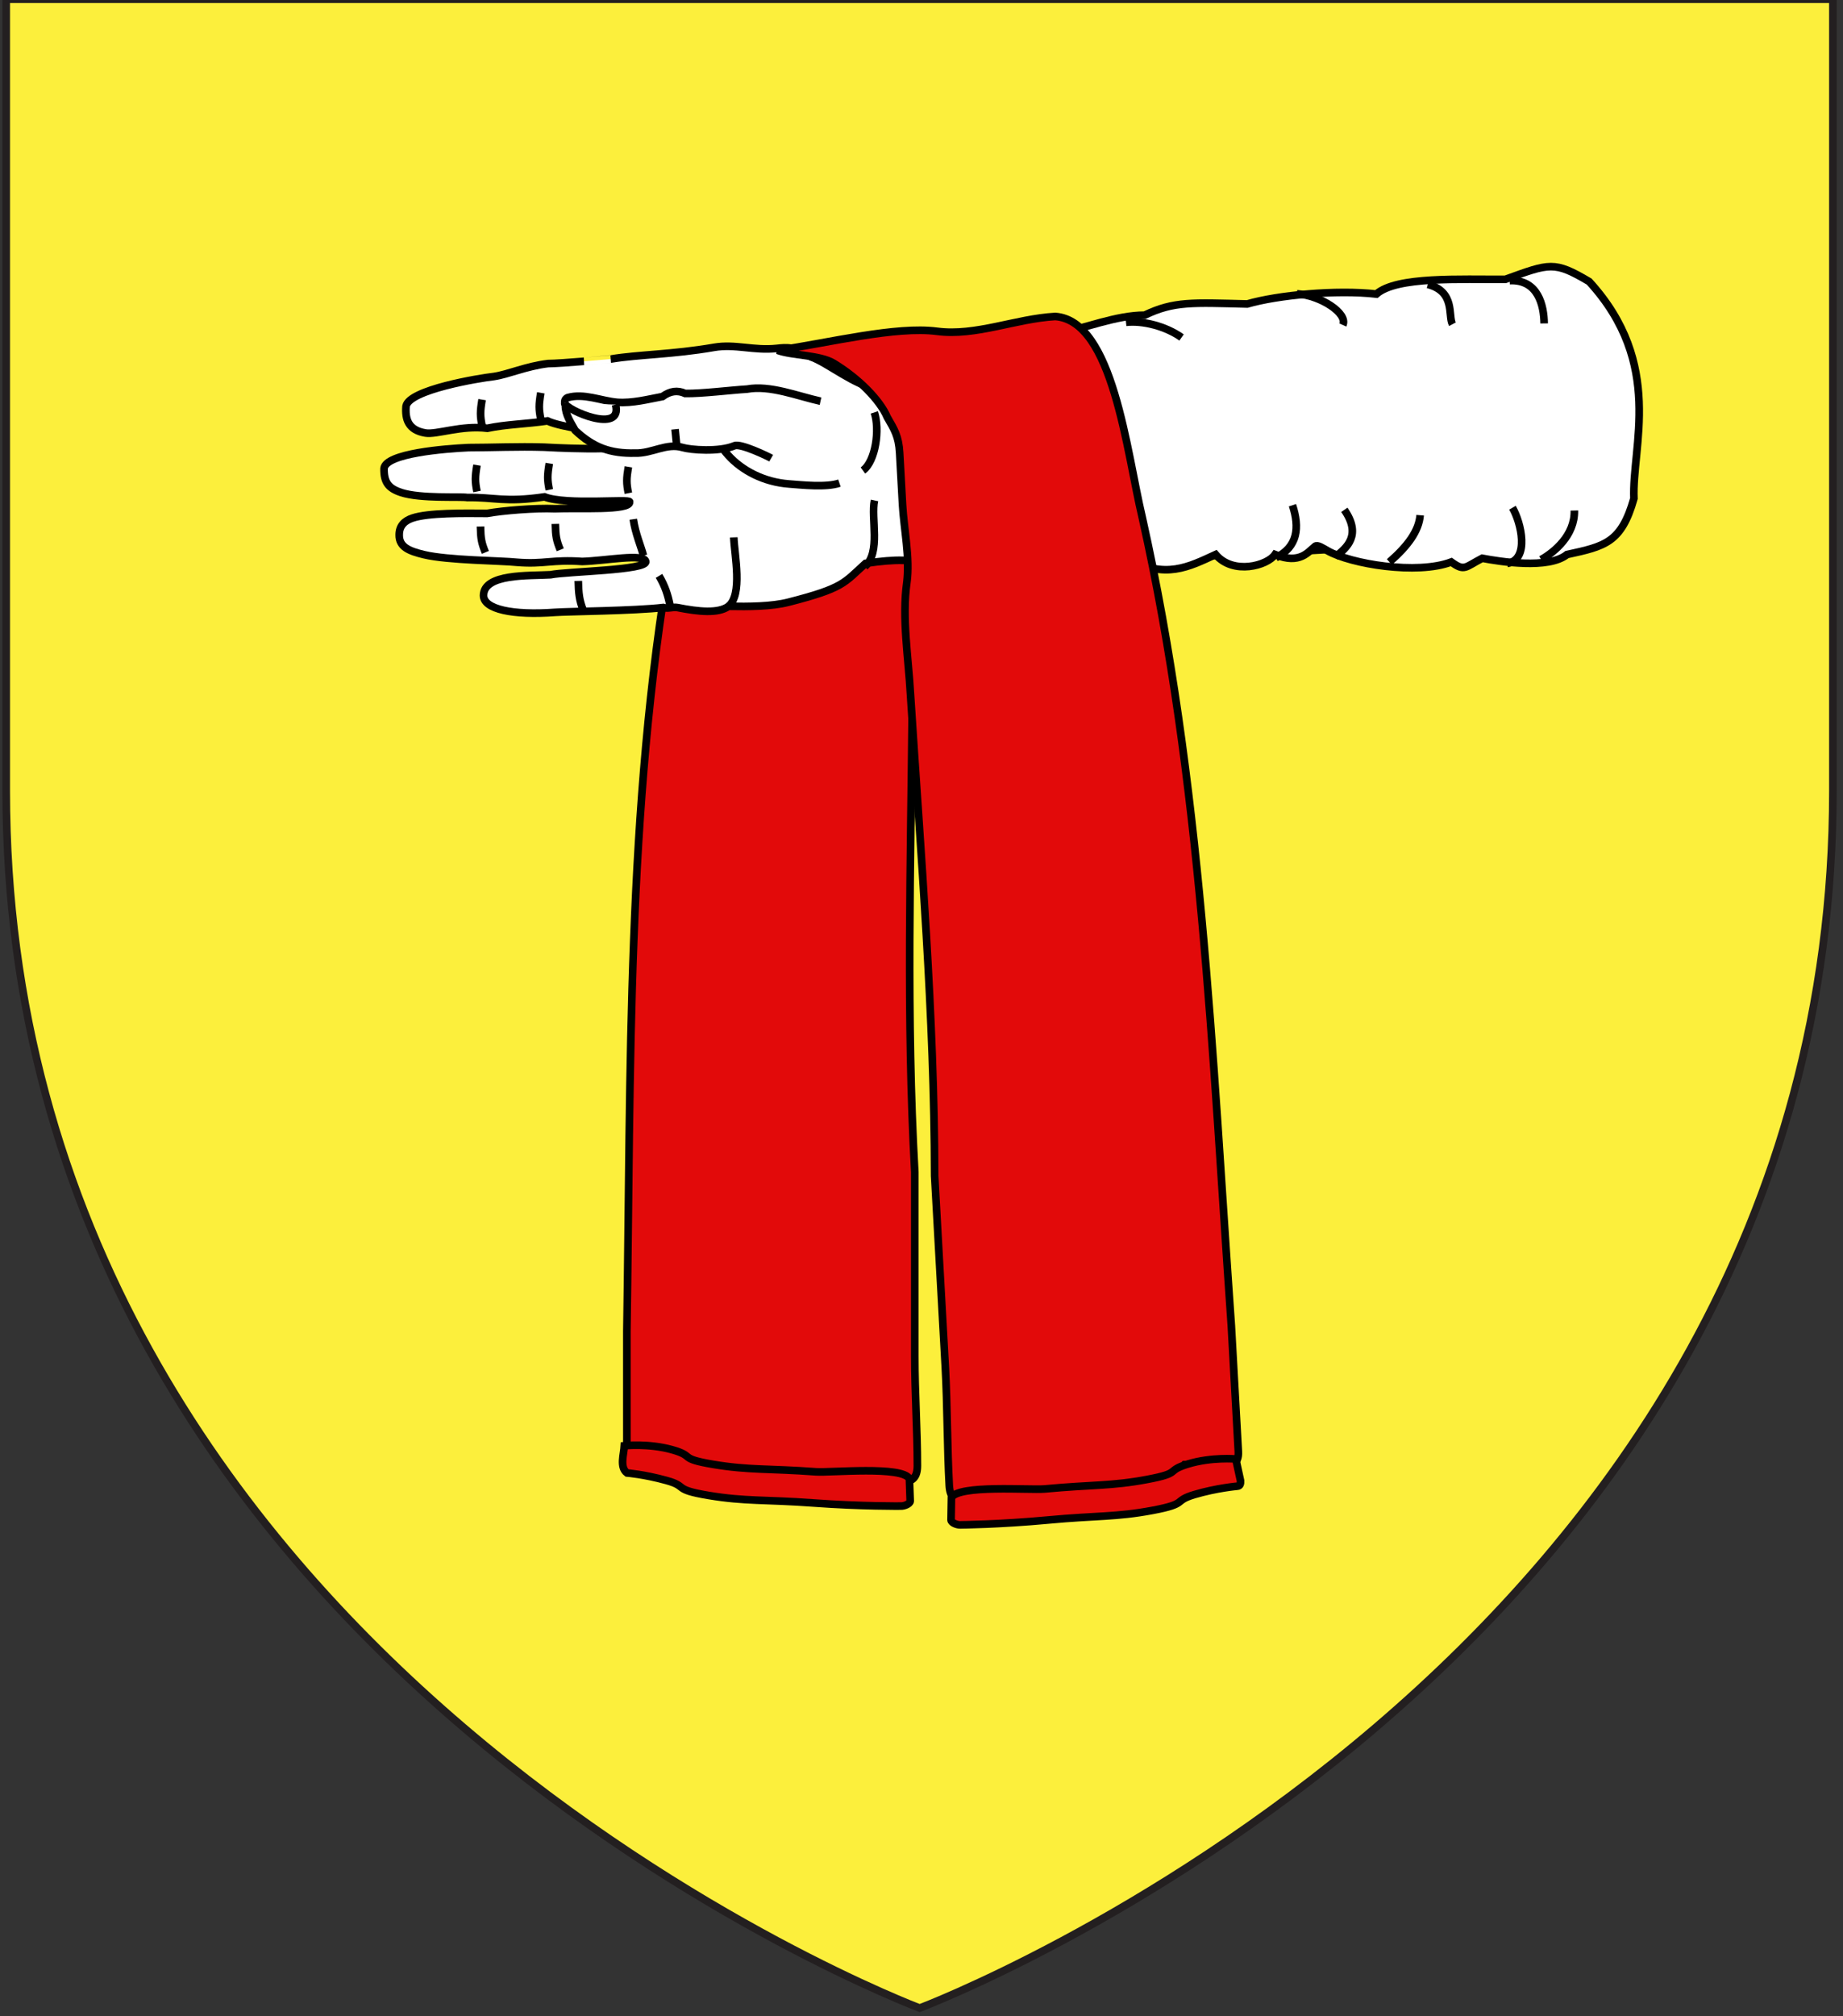 <?xml version="1.0" encoding="utf-8"?>
<!-- Generator: Adobe Illustrator 15.1.0, SVG Export Plug-In . SVG Version: 6.00 Build 0)  -->
<!DOCTYPE svg PUBLIC "-//W3C//DTD SVG 1.1//EN" "http://www.w3.org/Graphics/SVG/1.1/DTD/svg11.dtd">
<svg version="1.1" id="Layer_1" xmlns="http://www.w3.org/2000/svg" xmlns:xlink="http://www.w3.org/1999/xlink" x="0px" y="0px"
	 width="181.417px" height="198.425px" viewBox="-0.208 0.788 181.417 198.425"
	 enable-background="new -0.208 0.788 181.417 198.425" xml:space="preserve">
<rect x="-0.208" y="0.788" width="181.417" height="198.425" fill="#333333" stroke="none"/>
<path id="Fond" fill="#FCEF3C" stroke="#231F20" stroke-width="0.75" d="M90.322,198.405c0,0-89.919-33.832-89.919-119.812
	c0-85.982,0-77.879,0-77.879h179.812v77.879C180.221,164.573,90.322,198.405,90.322,198.405z"/>
<g id="layer4" transform="translate(0.117,2.4332622e-2)">
	<g id="g56187">
		<path id="path55165" fill="#E20A0A" stroke="#000000" stroke-width="0.75" d="M99.428,36.971
			c-5.168-0.453-10.547-1.211-14.555-0.491c-3.788,0.681-6.742-0.405-10.657-0.405c-5.671,0.697-7.306,12.696-8.494,19.025
			c-4.375,25.252-3.938,50.931-4.341,76.685c0.001,1.959,0,3.92,0,5.879c0,1.715,0,3.431,0.001,5.146
			c-0.001,2.42,3.301,1.472,5.361,1.47c5.965,3.022,12.934,1.635,19.15,2.206c2.151,0,4.085,0.796,4.086-1.471
			c0-3.524-0.255-7.172-0.256-10.781c0.001-6.043,0.001-12.086,0-18.129c-0.853-15.183-0.392-30.377-0.255-45.569
			c0-3.423,0.441-7.195-0.256-10.536c-0.465-2.23,0-5.061,0-7.349c0.002-1.633,0-3.267,0.002-4.899
			c-0.002-1.596,0.402-2.244,1.021-3.43C91.186,41.788,95.408,38.623,99.428,36.971z"/>
		<path id="path56185" fill="#E20A0A" stroke="#000000" stroke-width="0.75" d="M80.002,145.608
			c-4.689-0.346-6.563-0.139-10.105-0.73c-3.543-0.592-1.728-0.789-4.057-1.444c-2.33-0.653-4.708-0.396-4.708-0.396
			c-0.044,0.854-0.494,2.11,0.266,2.682c0,0,1.68,0.133,3.876,0.738c2.195,0.604,0.541,0.875,4.154,1.475
			c3.612,0.602,5.508,0.389,10.286,0.738c4.78,0.35,8.653,0.307,8.653,0.307c0.291,0.01,0.895-0.203,0.904-0.494l-0.078-2.203
			C88.463,145.012,81.557,145.703,80.002,145.608z"/>
	</g>
	<g id="g2522">
		<g id="g52170">
			<g id="g49454">
				<path id="path50392" fill="#FFFFFF" stroke="#000000" stroke-width="0.75" d="M92.047,53.427c0,1.586,0.436,4.037,0.95,5.57
					c0.626,1.709,2.296,2.251,5.147,1.489c3.305-0.293,5.724-7.007,7.164-7.475C101.417,54.146,94.18,53.053,92.047,53.427z"/>
				<path id="path8616" fill="#FFFFFF" stroke="#000000" stroke-width="0.75" d="M53.626,36.544c-2.133,0.25-3.941,1.072-5.33,1.272
					c-1.462,0.167-8.333,1.289-8.652,2.918c-0.101,1.271,0.202,2.354,1.905,2.642c1.098,0.186,3.566-0.788,6.097-0.466
					c1.875-0.392,3.898-0.421,5.919-0.723c1.311,0.647,5.83,1.185,7.779,1.522c0.642,0.112,0.235,0.654,0.124,0.687
					c0.381,0.885-8.238,0.376-8.238,0.376c-2.565-0.081-5.12,0.042-7.429,0.042c-2.298,0.105-8.157,0.56-8.324,2.05
					c-0.022,1.366,0.433,1.959,1.695,2.373c1.922,0.629,5.812,0.368,6.507,0.49c2.667-0.047,3.656,0.512,7.597-0.065
					c2.154,0.841,8.517,0.157,8.379,0.501c0.062,0.883-5.148,0.563-7.375,0.666c-1.872-0.084-5.131,0.181-6.656,0.458
					c-2.338-0.02-5.793-0.061-7.342,0.461c-0.807,0.271-1.312,0.77-1.311,1.651c-0.024,1.215,1.011,1.605,2.445,1.951
					c2.337,0.562,7.567,0.584,9.155,0.751c2.661,0.214,3.409-0.29,6.417-0.081c2.272-0.066,6.11-0.817,6.25-0.002
					c0.196,0.876-7.707,0.972-9.376,1.308c-2.131,0.122-6.562-0.131-6.591,2.033c0,1.375,2.896,1.975,7.052,1.667
					c1.177-0.088,7.91-0.148,10.646-0.475c0.471,0.148,0.943-0.083,1.409,0.008c2.055,0.405,3.984,0.611,5.013-0.127
					c1.963,0.039,4.243,0.02,5.887-0.4c5.467-1.397,5.463-1.896,7.605-3.83c3.142-0.444,4.412-0.395,6.749,0.172
					c2.229,0.327,5.074-0.217,7.615-0.265c17.47-0.327,29.302-1.201,46.903-2.145c3.185-3.61,0.662-19.468-1.053-22.607
					c-15.816-1.736-31.302-0.131-52.637,7.476c-3.097,0.565-3.747,0.799-6.418,0.208c-2.171-0.284-4.903-2.585-6.529-3.152
					c-1.513-1.05-2.454-0.938-3.357-0.839c-2.29,0.249-4.115-0.463-6.193-0.102c-4.089,0.709-7.424,0.697-10.142,1.147
					C59.823,36.094,54.831,36.545,53.626,36.544z"/>
				<path id="path8618" fill="#FFFFFF" stroke="#000000" stroke-width="0.75" d="M84.811,56.524c1.6-1.419,0.571-4.746,0.944-6.513"
					/>
				<path id="path8620" fill="#FFFFFF" stroke="#000000" stroke-width="0.75" d="M84.616,47.065
					c1.253-0.907,1.687-4.041,1.122-5.716"/>
				<path id="path8644" fill="#FFFFFF" stroke="#000000" stroke-width="0.75" d="M61.75,45.265
					c-0.199-1.199,0.167-2.781,0.766-4.378"/>
				<path id="path8646" fill="#FFFFFF" stroke="#000000" stroke-width="0.75" d="M61.529,49.3c-0.198-0.997-0.198-1.396,0-2.594"/>
				<path id="path8648" fill="#FFFFFF" stroke="#000000" stroke-width="0.75" d="M63.01,55.441c-0.199-0.798-0.798-2.182-0.998-3.58
					"/>
				<path id="path8650" fill="#FFFFFF" stroke="#000000" stroke-width="0.75" d="M65.626,60.333c-0.2-0.997-0.482-1.899-1.082-2.896
					"/>
				<path id="path8681" fill="#FFFFFF" stroke="#000000" stroke-width="0.75" d="M82.306,48.309
					c-1.324,0.448-3.725,0.173-4.962,0.083c-4.918-0.369-8.646-4.477-7.248-8.097"/>
				<path id="path47583" fill="#FFFFFF" stroke="#000000" stroke-width="0.75" d="M75.587,45.855
					c-0.271-0.158-3.001-1.484-3.609-1.227c-1.536,0.646-4.343,0.408-5.105,0.178c-1.583-0.48-3.027,0.603-4.681,0.546
					c-2.413,0.058-4.084-0.528-5.901-2.229c-0.42-0.768-0.971-1.535-0.965-2.459c-0.147-0.446-0.018-0.665,0.229-0.771
					c1.617-0.455,3.254,0.318,4.89,0.464c1.494,0.101,2.983-0.295,4.439-0.567c0.754-0.549,1.488-0.649,2.241-0.303
					c1.637,0.024,4.447-0.33,6.082-0.429c2.268-0.418,4.978,0.69,7.236,1.188"/>
				<path id="path48471" fill="#FFFFFF" stroke="#000000" stroke-width="0.75" d="M55.244,40.414
					c0.146,0.722,5.783,3.127,5.022,0.167"/>
				<path id="path49362" fill="#FFFFFF" stroke="#000000" stroke-width="0.75" d="M66.127,43.009
					c0.056,0.559,0.111,1.116,0.167,1.674"/>
				<path id="path49393" fill="#FFFFFF" stroke="#000000" stroke-width="0.75" d="M53.744,48.964c-0.2-0.998-0.2-1.396,0-2.593"/>
				<path id="path49395" fill="#FFFFFF" stroke="#000000" stroke-width="0.75" d="M46.628,49.133c-0.2-0.998-0.2-1.396,0-2.594"/>
				<path id="path49397" fill="#FFFFFF" stroke="#000000" stroke-width="0.75" d="M52.907,42.017c-0.2-0.998-0.2-1.397,0-2.595"/>
				<path id="path49399" fill="#FFFFFF" stroke="#000000" stroke-width="0.75" d="M47.13,42.686c-0.2-0.998-0.2-1.397,0-2.595"/>
				<path id="path49391" fill="#FFFFFF" stroke="#000000" stroke-width="0.75" d="M54.822,54.872
					c-0.383-0.942-0.456-1.334-0.483-2.549"/>
				<path id="path49403" fill="#FFFFFF" stroke="#000000" stroke-width="0.75" d="M47.453,55.124
					c-0.382-0.944-0.456-1.336-0.483-2.548"/>
				<path id="path49441" fill="#FFFFFF" stroke="#000000" stroke-width="0.75" d="M57.082,60.797
					c-0.382-0.942-0.456-1.65-0.482-2.865"/>
				<path id="path49452" fill="#FFFFFF" stroke="#000000" stroke-width="0.75" d="M71.369,60.441
					c1.44-1.155,0.606-5.031,0.536-6.797"/>
			</g>
			<g>
				<path id="path49499" fill="#FFFFFF" stroke="#000000" stroke-width="0.75" d="M90.734,33.562c0.295,0,1.375-0.216,2.709,0.27
					c0.752,0.274,1.826,0.111,2.99,0.111c4.098,0,3.904,0.292,7.48-0.386c2.552-0.483,5.643-1.775,8.434-1.775
					c2.889-1.388,4.703-1.233,10.098-1.103c3.021-0.879,8.8-1.421,12.714-0.976c1.993-1.756,8.262-1.418,12.7-1.449
					c4.385-1.585,4.801-1.818,8.246,0.219c7.424,8.111,4.194,16.242,4.406,21.348c-1.234,4.36-2.854,4.703-6.584,5.515
					c-1.82,1.469-6.601,0.698-8.348,0.368c-1.707,0.882-1.727,1.32-3.045,0.366c-3.366,1.276-9.883,0.204-12.178-1.103
					c-0.5-0.284-0.988-0.62-1.223-0.441c-0.648,0.503-1.479,1.831-3.951,0.811c-0.74,1.086-4.111,2.041-5.846-0.001
					c-2.622,1.2-4.966,2.479-8.73,0.368c-2.65,2.838-3.938,0.799-5.86,0.733c-2.522,1.582-6.845,4.275-9.794,4.273
					c9.721-10.875,3.338-19.849,0.201-20.794c-3.731-0.114-3.973-0.799-6.021-1.6C88.921,36.878,88.664,33.871,90.734,33.562z"/>
				<path id="path51281" fill="none" stroke="#000000" stroke-width="0.75" d="M115.984,33.975
					c-1.576-1.115-3.807-1.676-5.471-1.493"/>
				<path id="path56641" fill="none" stroke="#000000" stroke-width="0.75" d="M131.117,55.554c1.158-0.888,2.599-2.145,0.889-4.618
					"/>
				<path id="path56643" fill="none" stroke="#000000" stroke-width="0.75" d="M151.38,55.834c1.271-0.714,3.325-2.377,3.269-4.829"
					/>
				<path id="path56647" fill="none" stroke="#000000" stroke-width="0.75" d="M148.279,28.377c2.815-0.125,3.373,2.466,3.396,4.215
					"/>
				<path id="path56649" fill="none" stroke="#000000" stroke-width="0.75" d="M140.218,28.753c2.731,0.7,1.983,3.089,2.429,3.92"/>
				<path id="path56651" fill="none" stroke="#000000" stroke-width="0.75" d="M127.344,29.676c2.33,0.168,5.034,1.927,4.516,3.073"
					/>
				<path id="path56659" fill="none" stroke="#000000" stroke-width="0.75" d="M148.04,56.214c2.244-0.377,1.36-4.041,0.513-5.485"
					/>
				<path id="path56661" fill="none" stroke="#000000" stroke-width="0.75" d="M136.439,56.076c1.824-1.587,2.904-3.071,3.029-4.608
					"/>
				<path id="path56663" fill="none" stroke="#000000" stroke-width="0.75" d="M125.268,55.647c2.151-1.078,2.359-2.953,1.631-5.164
					"/>
			</g>
		</g>
	</g>
	<g id="g56263">
		<path id="path52197" fill="#E20A0A" stroke="#000000" stroke-width="0.75" d="M76.216,35.242
			c5.132-0.759,11.656-2.401,15.698-1.873c3.82,0.497,7.727-1.242,11.636-1.461c5.704,0.41,7.011,13.252,8.562,19.772
			c5.83,26.035,6.879,52.783,8.771,79.558c0.113,2.038,0.227,4.075,0.34,6.116c0.102,1.785,0.25,4.472,0.348,6.256
			c0.142,2.519-3.239,1.173-5.297,1.287c-5.614,6.451-12.819,2.418-18.992,3.356c-2.15,0.119-4.034,1.056-4.166-1.303
			c-0.203-3.67-0.18-7.838-0.387-11.592c-0.351-6.291-0.699-12.578-1.051-18.867c-0.027-15.846-1.365-31.63-2.382-47.431
			c-0.198-3.562-0.855-7.464-0.354-10.977c0.335-2.346-0.293-5.267-0.426-7.648c-0.095-1.699-0.188-3.398-0.283-5.098
			c-0.093-1.661-0.531-2.312-1.219-3.513c-0.704-1.662-2.783-3.796-5.27-5.309C80.37,35.678,77.679,35.775,76.216,35.242z"/>
		<path id="rect55297" fill="#E20A0A" stroke="#000000" stroke-width="0.75" d="M102.506,147.295
			c4.682-0.439,6.553-0.271,10.081-0.935c3.53-0.661,1.724-0.823,4.04-1.524s4.691-0.492,4.691-0.492l0.467,2.135
			c0.016,0.291-0.025,0.527-0.316,0.545c0,0-2.031,0.174-4.215,0.822c-2.182,0.648-0.536,0.885-4.136,1.559
			c-3.599,0.674-5.491,0.498-10.263,0.943c-4.771,0.447-8.646,0.48-8.646,0.48c-0.289,0.018-0.898-0.185-0.914-0.476l0.036-2.205
			C94.036,146.869,100.953,147.42,102.506,147.295z"/>
	</g>
</g>
</svg>
